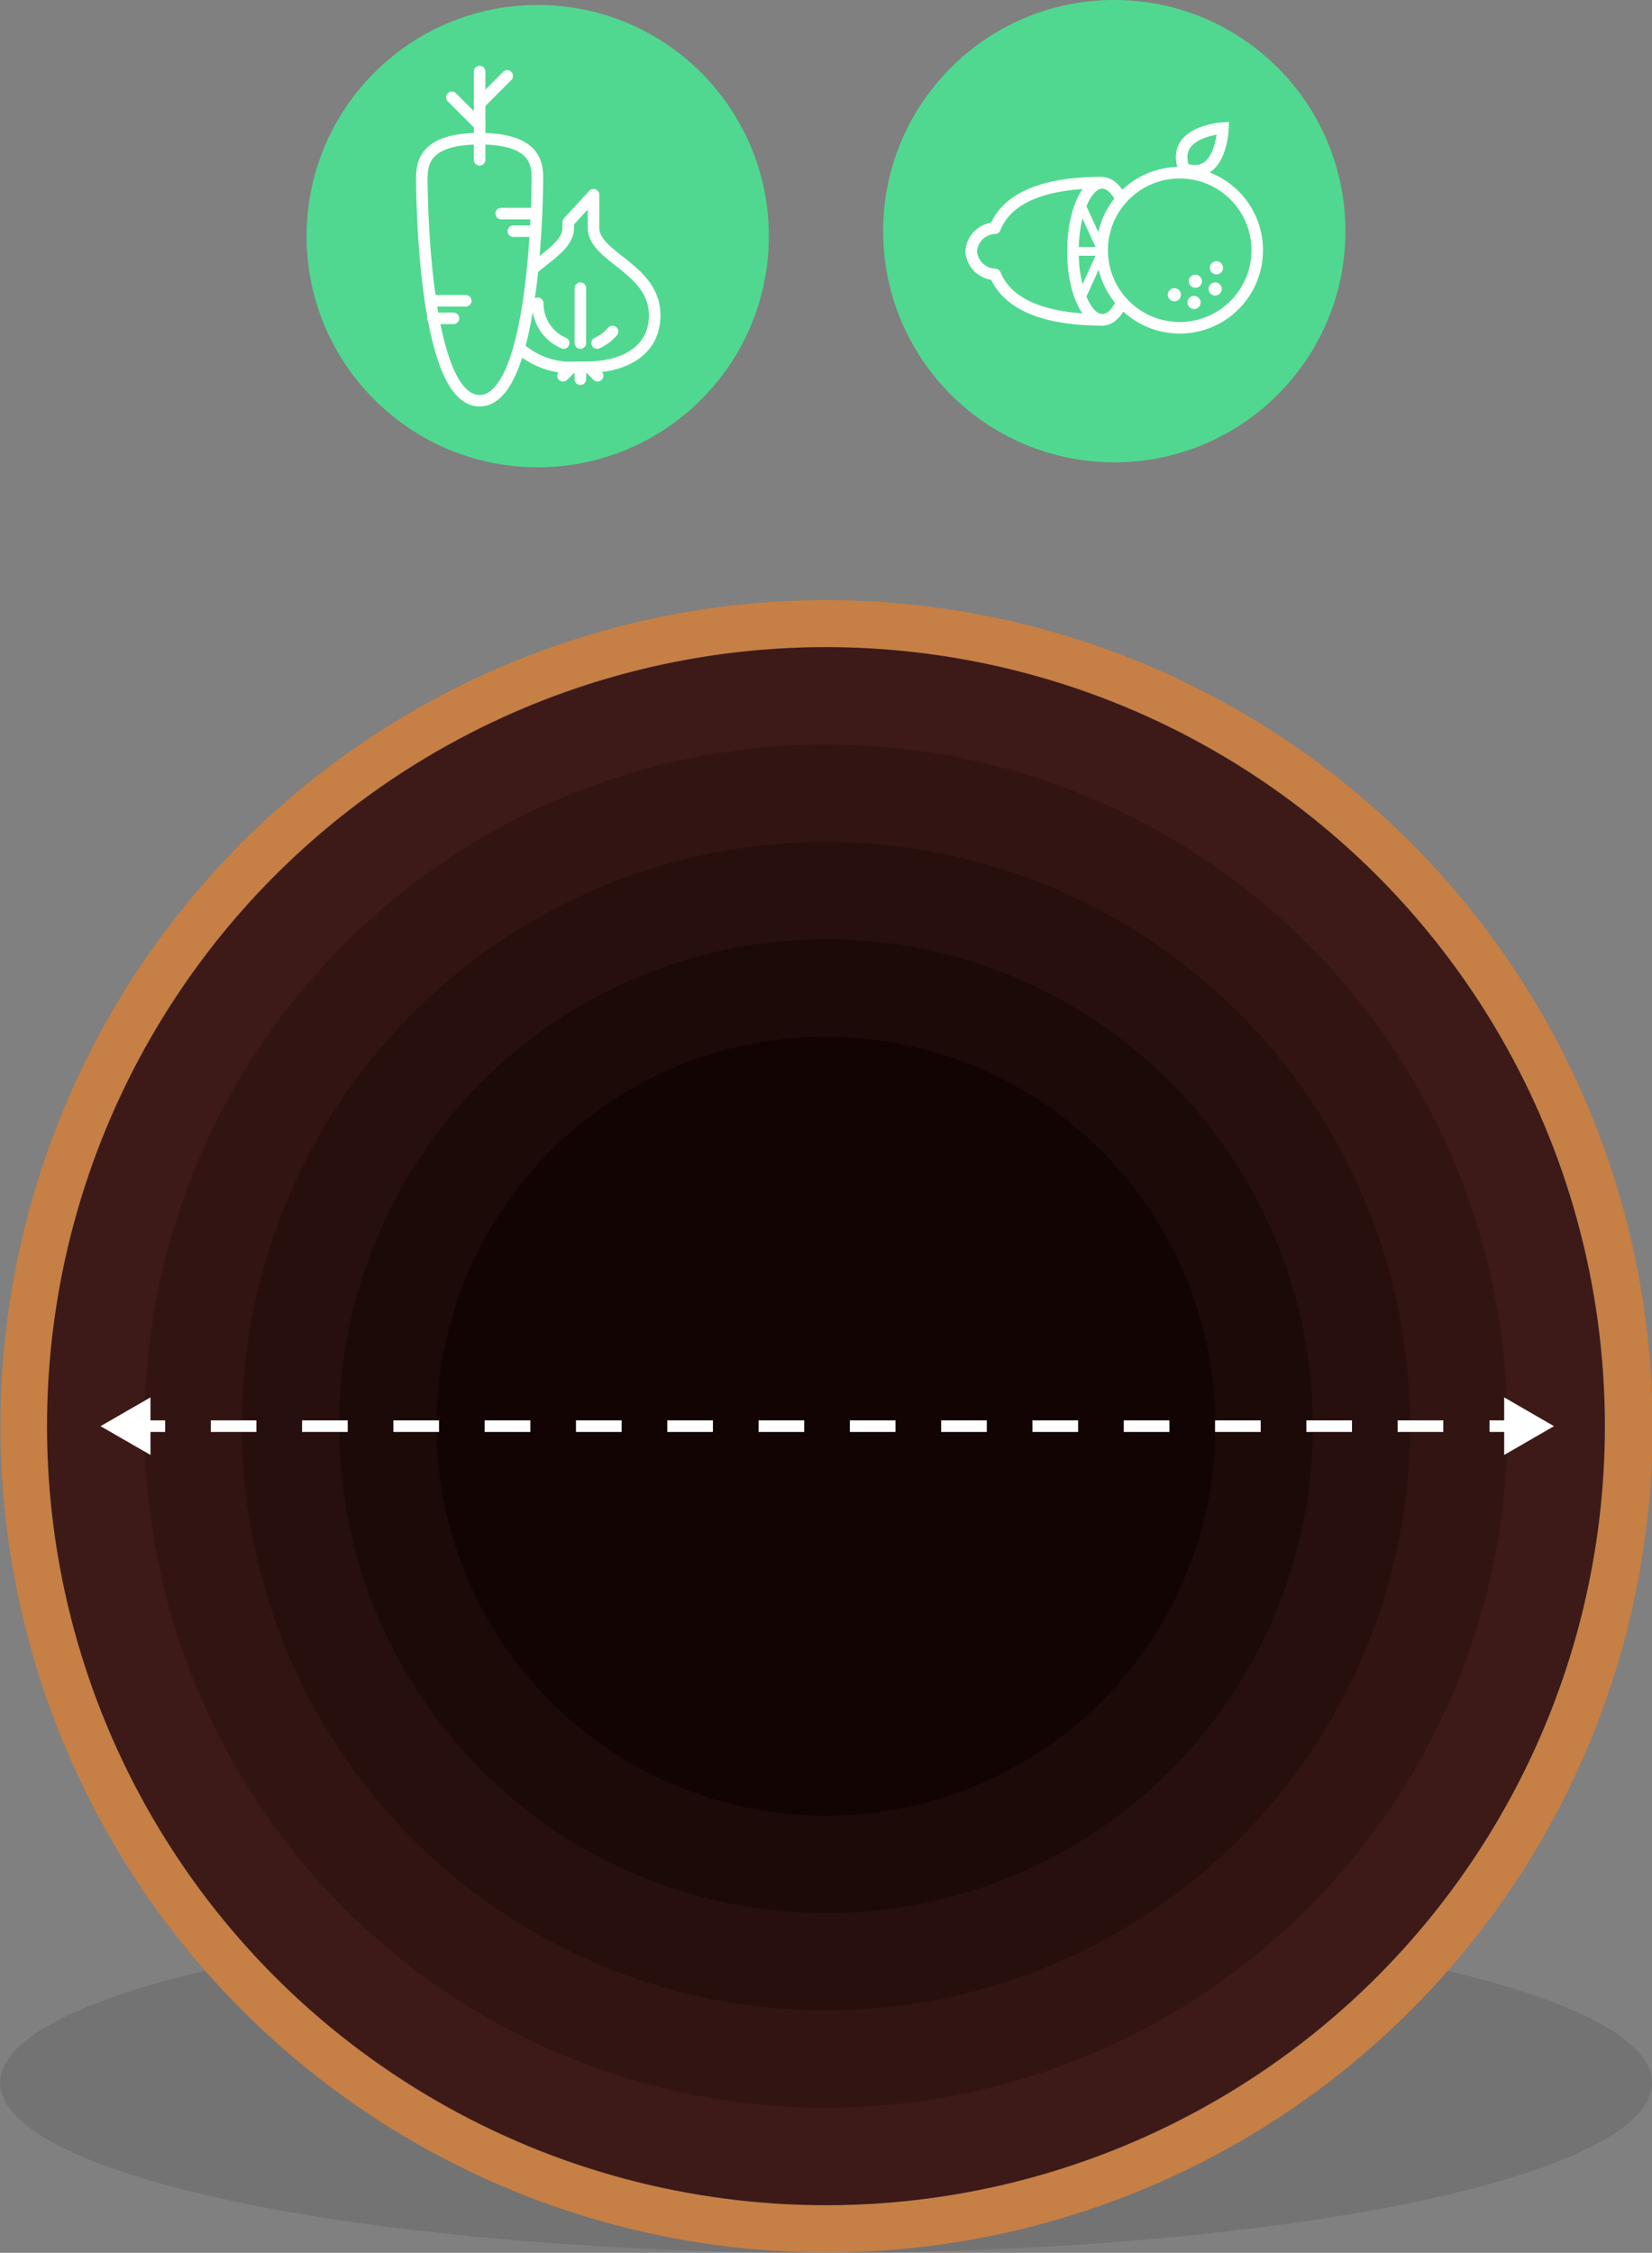 <svg xmlns="http://www.w3.org/2000/svg" viewBox="0 0 142.95 194.91"><rect x="0" y="0" width="142.95" height="194.91" fill="#808080" stroke="none"/><defs><style>.cls-1,.cls-7{fill:#110403;}.cls-1{opacity:0.1;}.cls-2{fill:#c67f44;}.cls-3{fill:#3d1a17;}.cls-4{fill:#321512;}.cls-5{fill:#270f0d;}.cls-6{fill:#1c0a08;}.cls-8{fill:#50d890;}.cls-10,.cls-11,.cls-12,.cls-13,.cls-15,.cls-9{fill:none;stroke:#fff;}.cls-10,.cls-13,.cls-15,.cls-9{stroke-miterlimit:10;}.cls-10,.cls-11,.cls-12,.cls-13{stroke-linecap:round;}.cls-11,.cls-12{stroke-linejoin:round;}.cls-12,.cls-13{stroke-width:0.75px;}.cls-14{fill:#fff;}.cls-15{stroke-dasharray:3.95 3.95;}</style></defs><g id="Layer_2" data-name="Layer 2"><g id="Layer_1-2" data-name="Layer 1"><ellipse class="cls-1" cx="71.48" cy="180.2" rx="71.47" ry="14.71"/><path class="cls-2" d="M71.47,51.92A71.48,71.48,0,1,0,143,123.39,71.55,71.55,0,0,0,71.47,51.92Zm0,138.87a67.4,67.4,0,1,1,67.41-67.4A67.4,67.4,0,0,1,71.47,190.79Z"/><circle class="cls-3" cx="71.47" cy="123.39" r="67.4"/><circle class="cls-4" cx="71.47" cy="123.39" r="58.98"/><circle class="cls-5" cx="71.47" cy="123.39" r="50.55"/><circle class="cls-6" cx="71.47" cy="123.39" r="42.13"/><circle class="cls-7" cx="71.47" cy="123.39" r="33.7"/><circle class="cls-8" cx="46.53" cy="20.43" r="20"/><path class="cls-9" d="M41.5,12c-5,0-5,2.35-5,3.58,0,0,0,19.09,5,19.09s5-19.09,5-19.09C46.52,14.35,46.52,12,41.5,12Z"/><line class="cls-10" x1="41.5" y1="13.83" x2="41.5" y2="6.19"/><line class="cls-10" x1="41.5" y1="8.97" x2="43.89" y2="6.57"/><line class="cls-10" x1="41.5" y1="10.82" x2="39.1" y2="8.42"/><line class="cls-10" x1="46.36" y1="18.48" x2="43.37" y2="18.48"/><line class="cls-10" x1="46.19" y1="20" x2="44.42" y2="20"/><line class="cls-10" x1="37.3" y1="26.02" x2="40.3" y2="26.02"/><line class="cls-10" x1="37.47" y1="27.54" x2="39.24" y2="27.54"/><path class="cls-11" d="M45,30.16a6.74,6.74,0,0,0,4.88,1.62h.77c3.43,0,6-1.46,6-4.51,0-4.05-5.29-5-5.29-7.56V16.85l-2.19,2.37v.49c0,1.35-1.52,2.26-2.93,3.44"/><line class="cls-11" x1="50.22" y1="31.78" x2="50.22" y2="32.81"/><line class="cls-11" x1="49.45" y1="31.78" x2="48.72" y2="32.51"/><line class="cls-11" x1="50.98" y1="31.78" x2="51.71" y2="32.51"/><line class="cls-11" x1="50.22" y1="29.68" x2="50.22" y2="24.93"/><path class="cls-11" d="M48.77,29.68a3.72,3.72,0,0,1-2.24-3.44"/><path class="cls-11" d="M51.67,29.68a3.74,3.74,0,0,0,1.33-1"/><circle class="cls-8" cx="96.42" cy="20" r="20"/><path class="cls-10" d="M97.07,26.17c-.45.93-1,1.5-1.69,1.5-1.4,0-2.54-2.65-2.54-5.92s1.14-5.93,2.54-5.93c.63,0,1.2.54,1.65,1.42"/><line class="cls-12" x1="95.38" y1="21.75" x2="93.53" y2="17.69"/><line class="cls-12" x1="93.53" y1="25.81" x2="95.38" y2="21.75"/><line class="cls-13" x1="92.84" y1="21.75" x2="95.38" y2="21.75"/><circle class="cls-10" cx="102.08" cy="21.65" r="6.71"/><path class="cls-10" d="M105.83,11.08s-4.59.27-3.38,3.52C105.7,15.74,105.83,11.08,105.83,11.08Z"/><circle class="cls-14" cx="101.62" cy="25.5" r="0.57"/><circle class="cls-14" cx="103.44" cy="24.33" r="0.57"/><circle class="cls-14" cx="105.26" cy="23.17" r="0.57"/><circle class="cls-14" cx="103.32" cy="26.17" r="0.57"/><circle class="cls-14" cx="105.15" cy="25" r="0.57"/><path class="cls-11" d="M95.38,27.67c-5.59,0-8.34-1.64-9.27-3.93a2.14,2.14,0,0,1-2.07-2,2.14,2.14,0,0,1,2.06-2c.91-2.3,3.62-3.94,9.28-3.94"/><line class="cls-9" x1="12.29" y1="123.39" x2="14.29" y2="123.39"/><line class="cls-15" x1="18.24" y1="123.39" x2="126.91" y2="123.39"/><line class="cls-9" x1="128.89" y1="123.39" x2="130.89" y2="123.39"/><polygon class="cls-14" points="13.02 125.88 8.7 123.39 13.02 120.9 13.02 125.88"/><polygon class="cls-14" points="130.16 125.88 134.47 123.39 130.16 120.9 130.16 125.88"/></g></g></svg>
